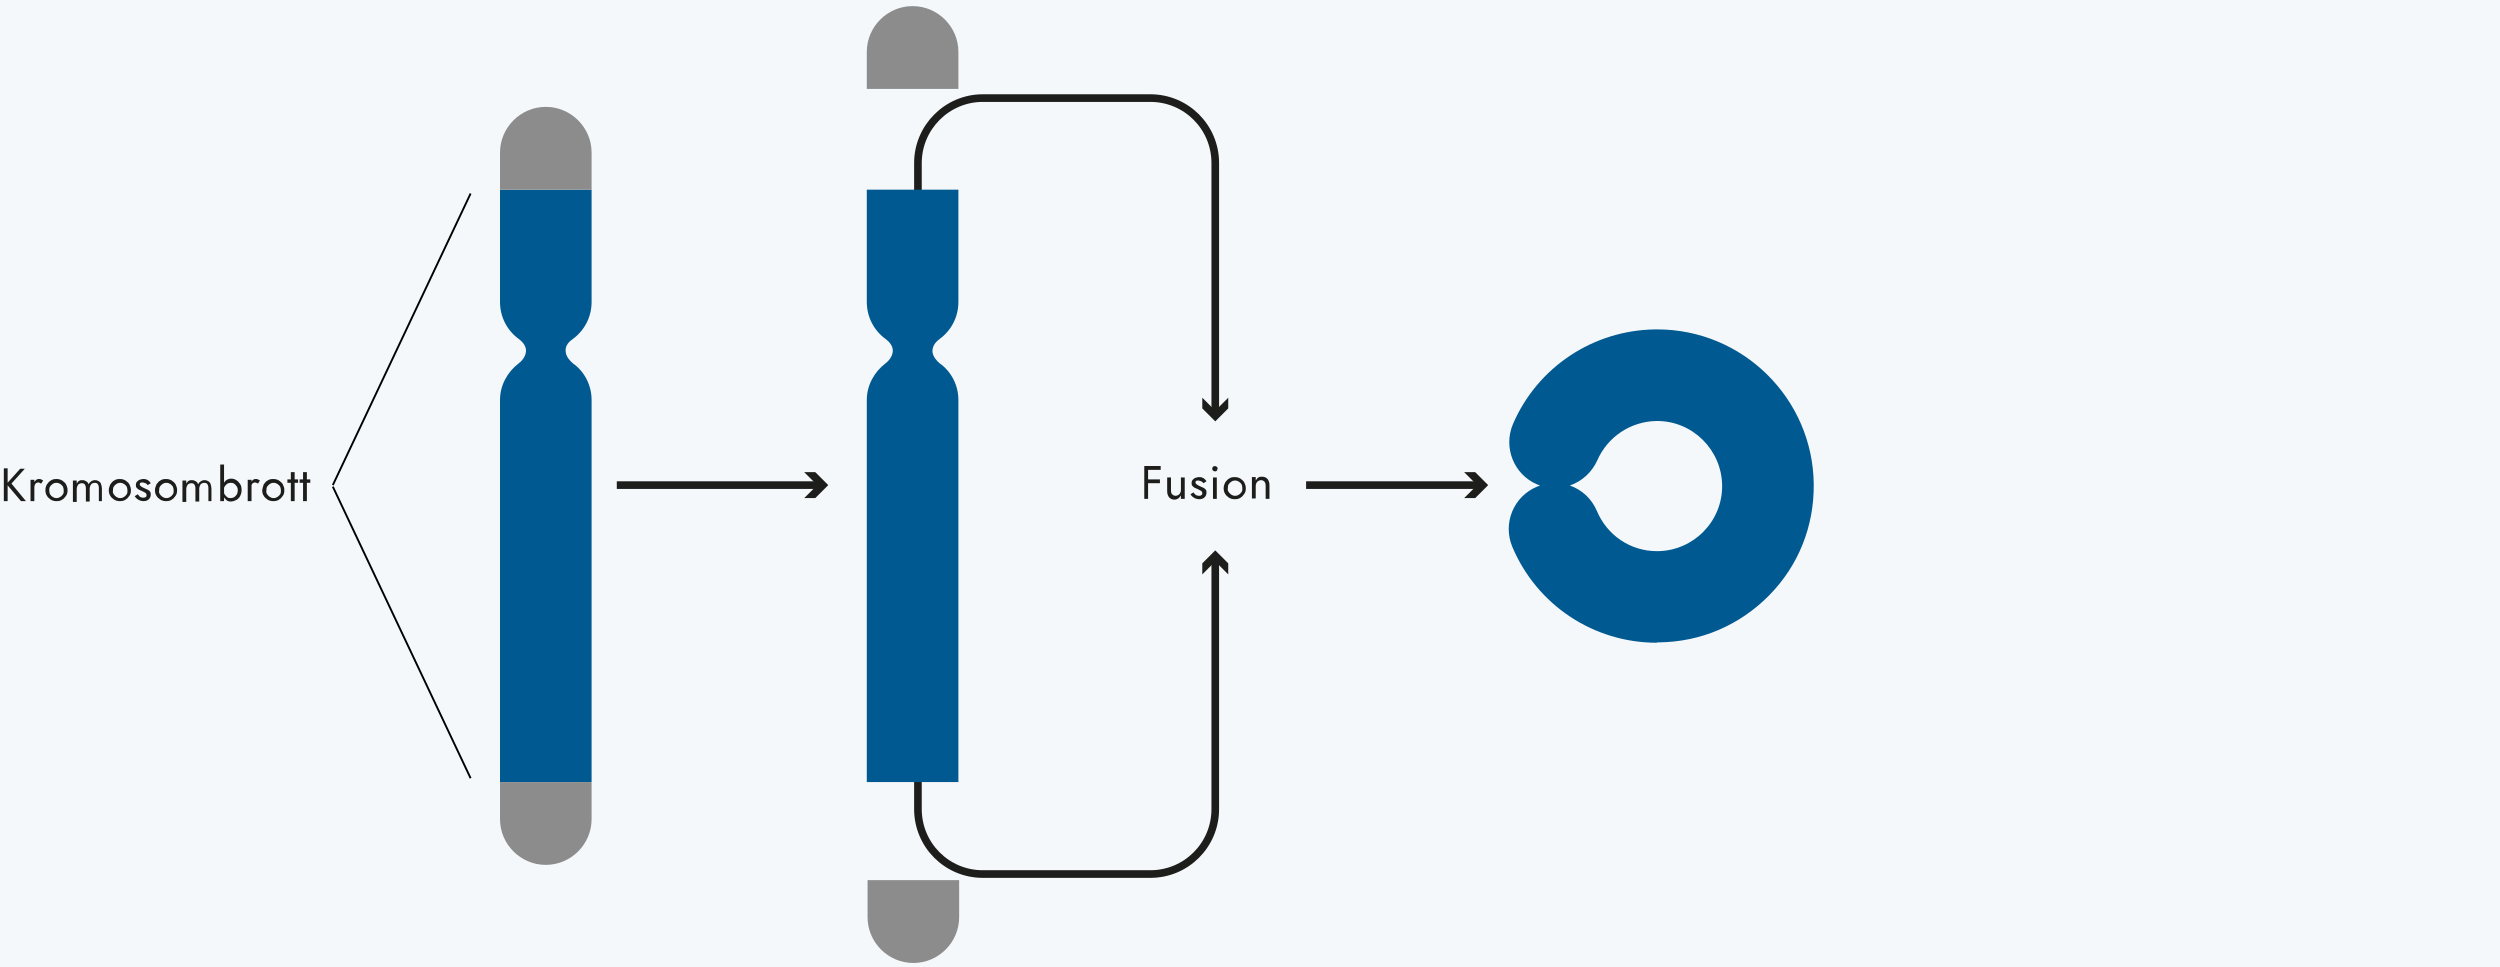 <svg xmlns="http://www.w3.org/2000/svg" viewBox="0 0 655 253.4"><style>.Grafikformat_x0020_8{fill:none;stroke:#1d1d1b;stroke-width:2}.st1{fill:#1d1d1b}.st2{fill:none;stroke:#1d1d1b;stroke-width:2}.st4{fill:#005991}.st5{fill:#8c8c8c}</style><g id="Lager_2"><path id="Lager_2_00000087381457125648539090000006806979112454245020_" d="M0 0h655v253.4H0V0z" fill="#f4f8fa"/></g><g id="Lager_1"><path class="st1" d="M2 122.7v8.6H1v-8.6h1zm4.6 0l-3.6 4 3.8 4.6H5.5l-3.8-4.5 3.6-4h1.3zM9 131.3H8v-5.6h1v5.6zm1.4-4.8c-.1 0-.2-.1-.4-.1s-.4.1-.6.2c-.1.1-.2.3-.3.5-.1.2-.1.5-.1.7h-.4c0-.4.1-.8.2-1.2.2-.3.4-.6.6-.8.2-.2.5-.3.8-.3.2 0 .4 0 .6.1.2.1.3.2.5.3l-.5.8c-.2-.1-.3-.1-.4-.2zM12.3 126.9c.3-.4.6-.8 1-1 .4-.3.9-.4 1.5-.4.5 0 1 .1 1.5.4.4.3.8.6 1 1s.4.9.4 1.5-.1 1.1-.4 1.5c-.3.4-.6.8-1 1-.4.3-.9.4-1.5.4-.5 0-1-.1-1.5-.4-.4-.3-.8-.6-1-1-.3-.4-.4-1-.4-1.5s.1-1 .4-1.5zm.8 2.6c.2.3.4.5.7.7.3.2.6.3 1 .3s.7-.1 1-.3c.3-.2.5-.4.7-.7.2-.3.2-.6.2-1s-.1-.7-.2-1c-.2-.3-.4-.5-.7-.7-.3-.2-.6-.3-1-.3s-.7.1-1 .3c-.3.2-.5.4-.7.7-.2.3-.2.7-.2 1 0 .4.1.7.2 1zM26.9 131.3h-1v-3.4c0-.5-.1-.8-.3-1.1-.2-.2-.4-.3-.8-.3-.3 0-.5.1-.7.2-.2.1-.3.3-.4.5-.1.2-.2.5-.2.8v3.4h-1V128c0-.5-.1-.8-.3-1.1-.2-.2-.4-.3-.8-.3-.3 0-.5.1-.7.2s-.3.3-.4.5c-.1.2-.2.5-.2.8v3.4h-1v-5.6h1v.8c.2-.3.4-.6.6-.7.3-.2.5-.2.9-.2s.7.1 1 .3.5.4.6.8c.2-.4.4-.6.7-.8.3-.2.6-.3 1-.3s.7.1 1 .3c.3.2.5.4.6.8.1.3.2.7.2 1.2v3.2zM28.9 126.9c.3-.4.6-.8 1-1 .4-.3.9-.4 1.5-.4.5 0 1 .1 1.5.4.4.3.8.6 1 1s.4.9.4 1.5-.1 1.1-.4 1.5c-.3.4-.6.8-1 1-.4.3-.9.4-1.5.4-.5 0-1-.1-1.5-.4-.4-.3-.8-.6-1-1-.3-.4-.4-1-.4-1.5s.2-1 .4-1.5zm.9 2.6c.2.3.4.5.7.7.3.2.6.3 1 .3s.7-.1 1-.3c.3-.2.5-.4.7-.7.2-.3.2-.6.2-1s-.1-.7-.2-1c-.2-.3-.4-.5-.7-.7-.3-.2-.6-.3-1-.3s-.7.1-1 .3c-.3.2-.5.4-.7.7-.2.3-.2.7-.2 1-.1.4 0 .7.2 1zM36.5 130c.1.1.3.3.5.3.2.1.4.1.6.1.3 0 .5-.1.6-.2.2-.1.2-.3.2-.5s-.1-.4-.2-.5c-.1-.1-.3-.2-.5-.3l-.6-.3c-.2-.1-.5-.2-.7-.3s-.4-.3-.6-.5c-.2-.2-.2-.5-.2-.8 0-.3.1-.6.3-.8.2-.2.4-.4.7-.5.3-.1.6-.2.9-.2s.6 0 .8.1c.3.1.5.2.7.4.2.2.4.4.5.6l-.8.5c-.2-.2-.3-.4-.6-.5s-.5-.2-.8-.2c-.2 0-.4 0-.5.1s-.2.2-.2.4c0 .1.1.3.2.4.1.1.3.2.4.3l.6.3c.3.1.6.3.9.4.3.2.5.3.6.5.2.2.2.5.2.8 0 .5-.2.9-.5 1.2-.3.3-.8.5-1.4.5-.4 0-.7-.1-1-.2s-.5-.3-.8-.5c-.2-.2-.4-.4-.5-.6l.8-.5c.2.2.3.4.4.5zM41 126.9c.3-.4.6-.8 1-1 .4-.3.9-.4 1.5-.4.5 0 1 .1 1.5.4.4.3.8.6 1 1s.4.9.4 1.5-.1 1.1-.4 1.5c-.3.4-.6.8-1 1-.4.3-.9.4-1.5.4-.5 0-1-.1-1.5-.4-.4-.3-.8-.6-1-1-.3-.4-.4-1-.4-1.5s.2-1 .4-1.5zm.9 2.6c.2.3.4.5.7.7.3.2.6.3 1 .3s.7-.1 1-.3c.3-.2.5-.4.7-.7.2-.3.2-.6.2-1s-.1-.7-.2-1c-.2-.3-.4-.5-.7-.7-.3-.2-.6-.3-1-.3s-.7.1-1 .3c-.3.2-.5.4-.7.7-.2.3-.2.7-.2 1-.1.4 0 .7.2 1zM55.6 131.3h-1v-3.4c0-.5-.1-.8-.3-1.1-.2-.2-.4-.3-.8-.3-.3 0-.5.1-.7.2-.2.1-.3.3-.4.5-.1.2-.2.5-.2.8v3.4h-1V128c0-.5-.1-.8-.3-1.1-.2-.2-.4-.3-.8-.3-.3 0-.5.1-.7.2s-.3.3-.4.5c-.1.2-.2.5-.2.8v3.4h-1v-5.6h1v.8c.2-.3.4-.6.6-.7.3-.2.5-.2.9-.2s.7.1 1 .3.5.4.6.8c.2-.4.4-.6.7-.8.3-.2.6-.3 1-.3s.7.1 1 .3c.3.2.5.4.6.8.1.3.2.7.2 1.2v3.2zM58.7 131.3h-1v-9.6h1v9.6zm4.2-1.3c-.2.4-.6.8-1 1-.4.2-.9.4-1.4.4-.5 0-.9-.1-1.2-.4s-.6-.6-.8-1c-.2-.4-.3-1-.3-1.6 0-.6.1-1.1.3-1.6.2-.4.5-.8.8-1 .3-.2.8-.4 1.2-.4.5 0 1 .1 1.4.4.4.2.7.6 1 1s.4 1 .4 1.6c0 .7-.2 1.2-.4 1.6zm-.9-2.6c-.2-.3-.4-.5-.7-.7-.3-.2-.6-.2-.9-.2-.3 0-.6.1-.8.2-.3.2-.5.4-.7.7-.2.3-.3.7-.3 1.1 0 .4.1.8.3 1.1.2.3.4.5.7.7s.5.2.8.2c.3 0 .7-.1.9-.2.3-.2.5-.4.7-.7.2-.3.3-.7.3-1.1 0-.5-.1-.8-.3-1.1zM65.9 131.3h-1v-5.6h1v5.6zm1.3-4.8c-.1 0-.2-.1-.4-.1s-.4.1-.6.2c-.1.1-.2.3-.3.5-.1.2-.1.5-.1.7h-.4c0-.4.1-.8.2-1.2.2-.3.4-.6.6-.8.2-.2.5-.3.8-.3.2 0 .4 0 .6.1.2.1.3.2.5.3l-.5.8c-.1-.1-.3-.1-.4-.2zM69.1 126.9c.3-.4.6-.8 1-1 .4-.3.9-.4 1.5-.4.5 0 1 .1 1.5.4.4.3.8.6 1 1s.4.9.4 1.5-.1 1.1-.4 1.5c-.3.4-.6.8-1 1-.4.3-.9.4-1.5.4-.5 0-1-.1-1.5-.4-.4-.3-.8-.6-1-1-.3-.4-.4-1-.4-1.5.1-.5.2-1 .4-1.5zm.9 2.6c.2.3.4.5.7.7.3.2.6.3 1 .3s.7-.1 1-.3c.3-.2.5-.4.7-.7.2-.3.2-.6.2-1s-.1-.7-.2-1c-.2-.3-.4-.5-.7-.7-.3-.2-.6-.3-1-.3s-.7.1-1 .3c-.3.2-.5.4-.7.7-.2.3-.2.7-.2 1-.1.4 0 .7.2 1zM78.1 125.6v.9h-2.8v-.9h2.8zm-.9-1.9v7.6h-1v-7.6h1zM81.3 125.6v.9h-2.8v-.9h2.8zm-.9-1.9v7.6h-1v-7.6h1z"/><g><path class="st1" d="M300.8 122.1v8.6h-1v-8.6h1zm-.5 0h3.8v1h-3.8v-1zm0 3.5h3.6v1h-3.6v-1zM307.1 129.5c.2.2.5.4.9.4.3 0 .5-.1.7-.2s.4-.3.5-.5c.1-.2.2-.5.2-.7v-3.4h1v5.6h-1v-.9c-.2.3-.4.6-.7.8s-.6.3-1 .3c-.6 0-1-.2-1.4-.6-.3-.4-.5-.9-.5-1.6v-3.6h1v3.4c0 .5.1.8.3 1zM313.1 129.5c.1.1.3.3.5.3.2.1.4.1.6.1.3 0 .5-.1.6-.2.2-.1.2-.3.2-.5s-.1-.4-.2-.5c-.1-.1-.3-.2-.5-.3l-.6-.3c-.2-.1-.5-.2-.7-.3s-.4-.3-.6-.5c-.2-.2-.2-.5-.2-.8 0-.3.1-.6.3-.8.2-.2.4-.4.7-.5.3-.1.6-.2.9-.2s.6 0 .8.1c.3.1.5.2.7.4.2.2.4.4.5.6l-.8.5c-.2-.2-.3-.4-.6-.5s-.5-.2-.8-.2c-.2 0-.4 0-.5.1s-.2.2-.2.4c0 .1.1.3.2.4.1.1.3.2.4.3l.6.3c.3.1.6.3.9.4.3.2.5.3.6.5.2.2.2.5.2.8 0 .5-.2.9-.5 1.2-.3.3-.8.5-1.4.5-.4 0-.7-.1-1-.2s-.5-.3-.8-.5c-.2-.2-.4-.4-.5-.6l.8-.5c.1.2.2.3.4.5zM317.8 122.3c.1-.1.3-.2.5-.2s.3.1.5.2.2.3.2.5-.1.3-.2.5-.3.2-.5.2-.3-.1-.5-.2c-.1-.1-.2-.3-.2-.5s.1-.4.2-.5zm1 2.8v5.6h-1v-5.6h1zM321 126.4c.3-.4.6-.8 1-1 .4-.3.9-.4 1.5-.4.5 0 1 .1 1.5.4.4.3.8.6 1 1s.4.9.4 1.5-.1 1.1-.4 1.5c-.3.4-.6.8-1 1-.4.3-.9.4-1.5.4-.5 0-1-.1-1.5-.4-.4-.3-.8-.6-1-1-.3-.4-.4-1-.4-1.5 0-.6.2-1.1.4-1.5zm.9 2.5c.2.3.4.5.7.7.3.2.6.3 1 .3s.7-.1 1-.3c.3-.2.5-.4.7-.7.2-.3.2-.6.2-1s-.1-.7-.2-1c-.2-.3-.4-.5-.7-.7-.3-.2-.6-.3-1-.3s-.7.1-1 .3c-.3.2-.5.4-.7.7-.2.3-.2.7-.2 1-.1.4 0 .7.2 1zM331.3 126.2c-.2-.2-.5-.4-.9-.4-.3 0-.5.1-.7.2-.2.1-.4.3-.5.5-.1.2-.2.5-.2.7v3.4h-1V125h1v.9c.2-.3.4-.6.7-.8.3-.2.6-.2 1-.2.6 0 1 .2 1.4.6.3.4.5.9.5 1.6v3.6h-1v-3.4c0-.5-.1-.8-.3-1.1z"/></g><g><path class="Grafikformat_x0020_8" d="M161.6 127.1h53.1"/><path class="st1" d="M210.7 130.5l3.4-3.4-3.4-3.4h2.9l3.4 3.4-3.4 3.4z"/></g><g><path class="Grafikformat_x0020_8" d="M342.2 127.1h45.4"/><path class="st1" d="M383.6 130.5l3.4-3.4-3.4-3.4h2.9l3.4 3.4-3.4 3.4z"/></g><g><path class="st2" d="M318.4 108.1V42.7c0-9.4-7.6-17-17-17h-43.9c-9.4 0-17 7.7-17 17v24"/><path class="st1" d="M321.8 104.2l-3.4 3.4-3.4-3.4v2.8l3.4 3.4 3.4-3.4z"/></g><g><path class="st2" d="M318.4 146.5V212c0 9.4-7.6 17-17 17h-43.9c-9.4 0-17-7.6-17-17v-24"/><path class="st1" d="M315 150.5l3.4-3.4 3.4 3.4v-2.9l-3.4-3.4-3.4 3.4z"/></g><path d="M123.3 50.7l-36.1 76.4m36.1 76.8l-36.1-76.4" fill="none" stroke="#000" stroke-width=".5" stroke-miterlimit="10"/><path class="st4" d="M434.1 168.4c-16.6 0-31.5-9.9-37.9-25.2-2.5-6.1.3-13.1 6.5-15.7.2-.1.5-.2.8-.3-.2-.1-.5-.2-.8-.3-6.1-2.6-8.9-9.7-6.3-15.8 6.4-14.9 21-24.6 37.3-24.8h.5c22.4 0 40.8 18.1 41 40.6.1 11-4 21.3-11.7 29.1-7.7 7.8-17.9 12.2-28.9 12.3h-.5v.1zm-22.8-41.2c3.1 1.1 5.7 3.4 7.1 6.7 2.7 6.4 8.8 10.5 15.7 10.5h.2c9.4-.1 17-7.8 16.9-17.2-.1-9.3-7.7-16.9-17-16.9h-.2c-6.7.1-12.8 4.1-15.5 10.3-1.4 3.1-4 5.5-7.2 6.6z"/><g><path class="st4" d="M150.1 88.8c3-2.2 4.9-5.7 4.9-9.7V49.7h-24v29.4c0 4 1.9 7.5 4.9 9.7 1.5 1.1 2 2.3 1.9 3.3-.1 1.4-1.2 2.6-1.9 3.1-2.9 2.2-4.9 5.7-4.9 9.6v100.1h24V104.8c0-3.9-1.9-7.5-4.9-9.6-.7-.6-1.8-1.7-1.9-3.1-.1-1.1.3-2.2 1.9-3.3z"/><path class="st5" d="M155 40c0-6.6-5.4-12-12-12s-12 5.4-12 12v9.7h24V40zm-24 174.6c0 6.6 5.4 12 12 12s12-5.4 12-12v-9.7h-24v9.7z"/></g><g><path class="st4" d="M246.2 88.8c3-2.2 4.9-5.7 4.9-9.7V49.7h-24v29.4c0 4 1.9 7.5 4.9 9.7 1.5 1.1 2 2.3 1.9 3.3-.1 1.4-1.2 2.6-1.9 3.1-2.9 2.2-4.9 5.7-4.9 9.6v100.1h24V104.8c0-3.9-1.9-7.5-4.9-9.6-.7-.6-1.8-1.7-1.9-3.1 0-1.1.4-2.2 1.9-3.3z"/><path class="st5" d="M251.1 13.6c0-6.6-5.4-12-12-12s-12 5.4-12 12v9.7h24v-9.7zm-23.8 226.7c0 6.6 5.4 12 12 12s12-5.4 12-12v-9.7h-24v9.7z"/></g></g></svg>